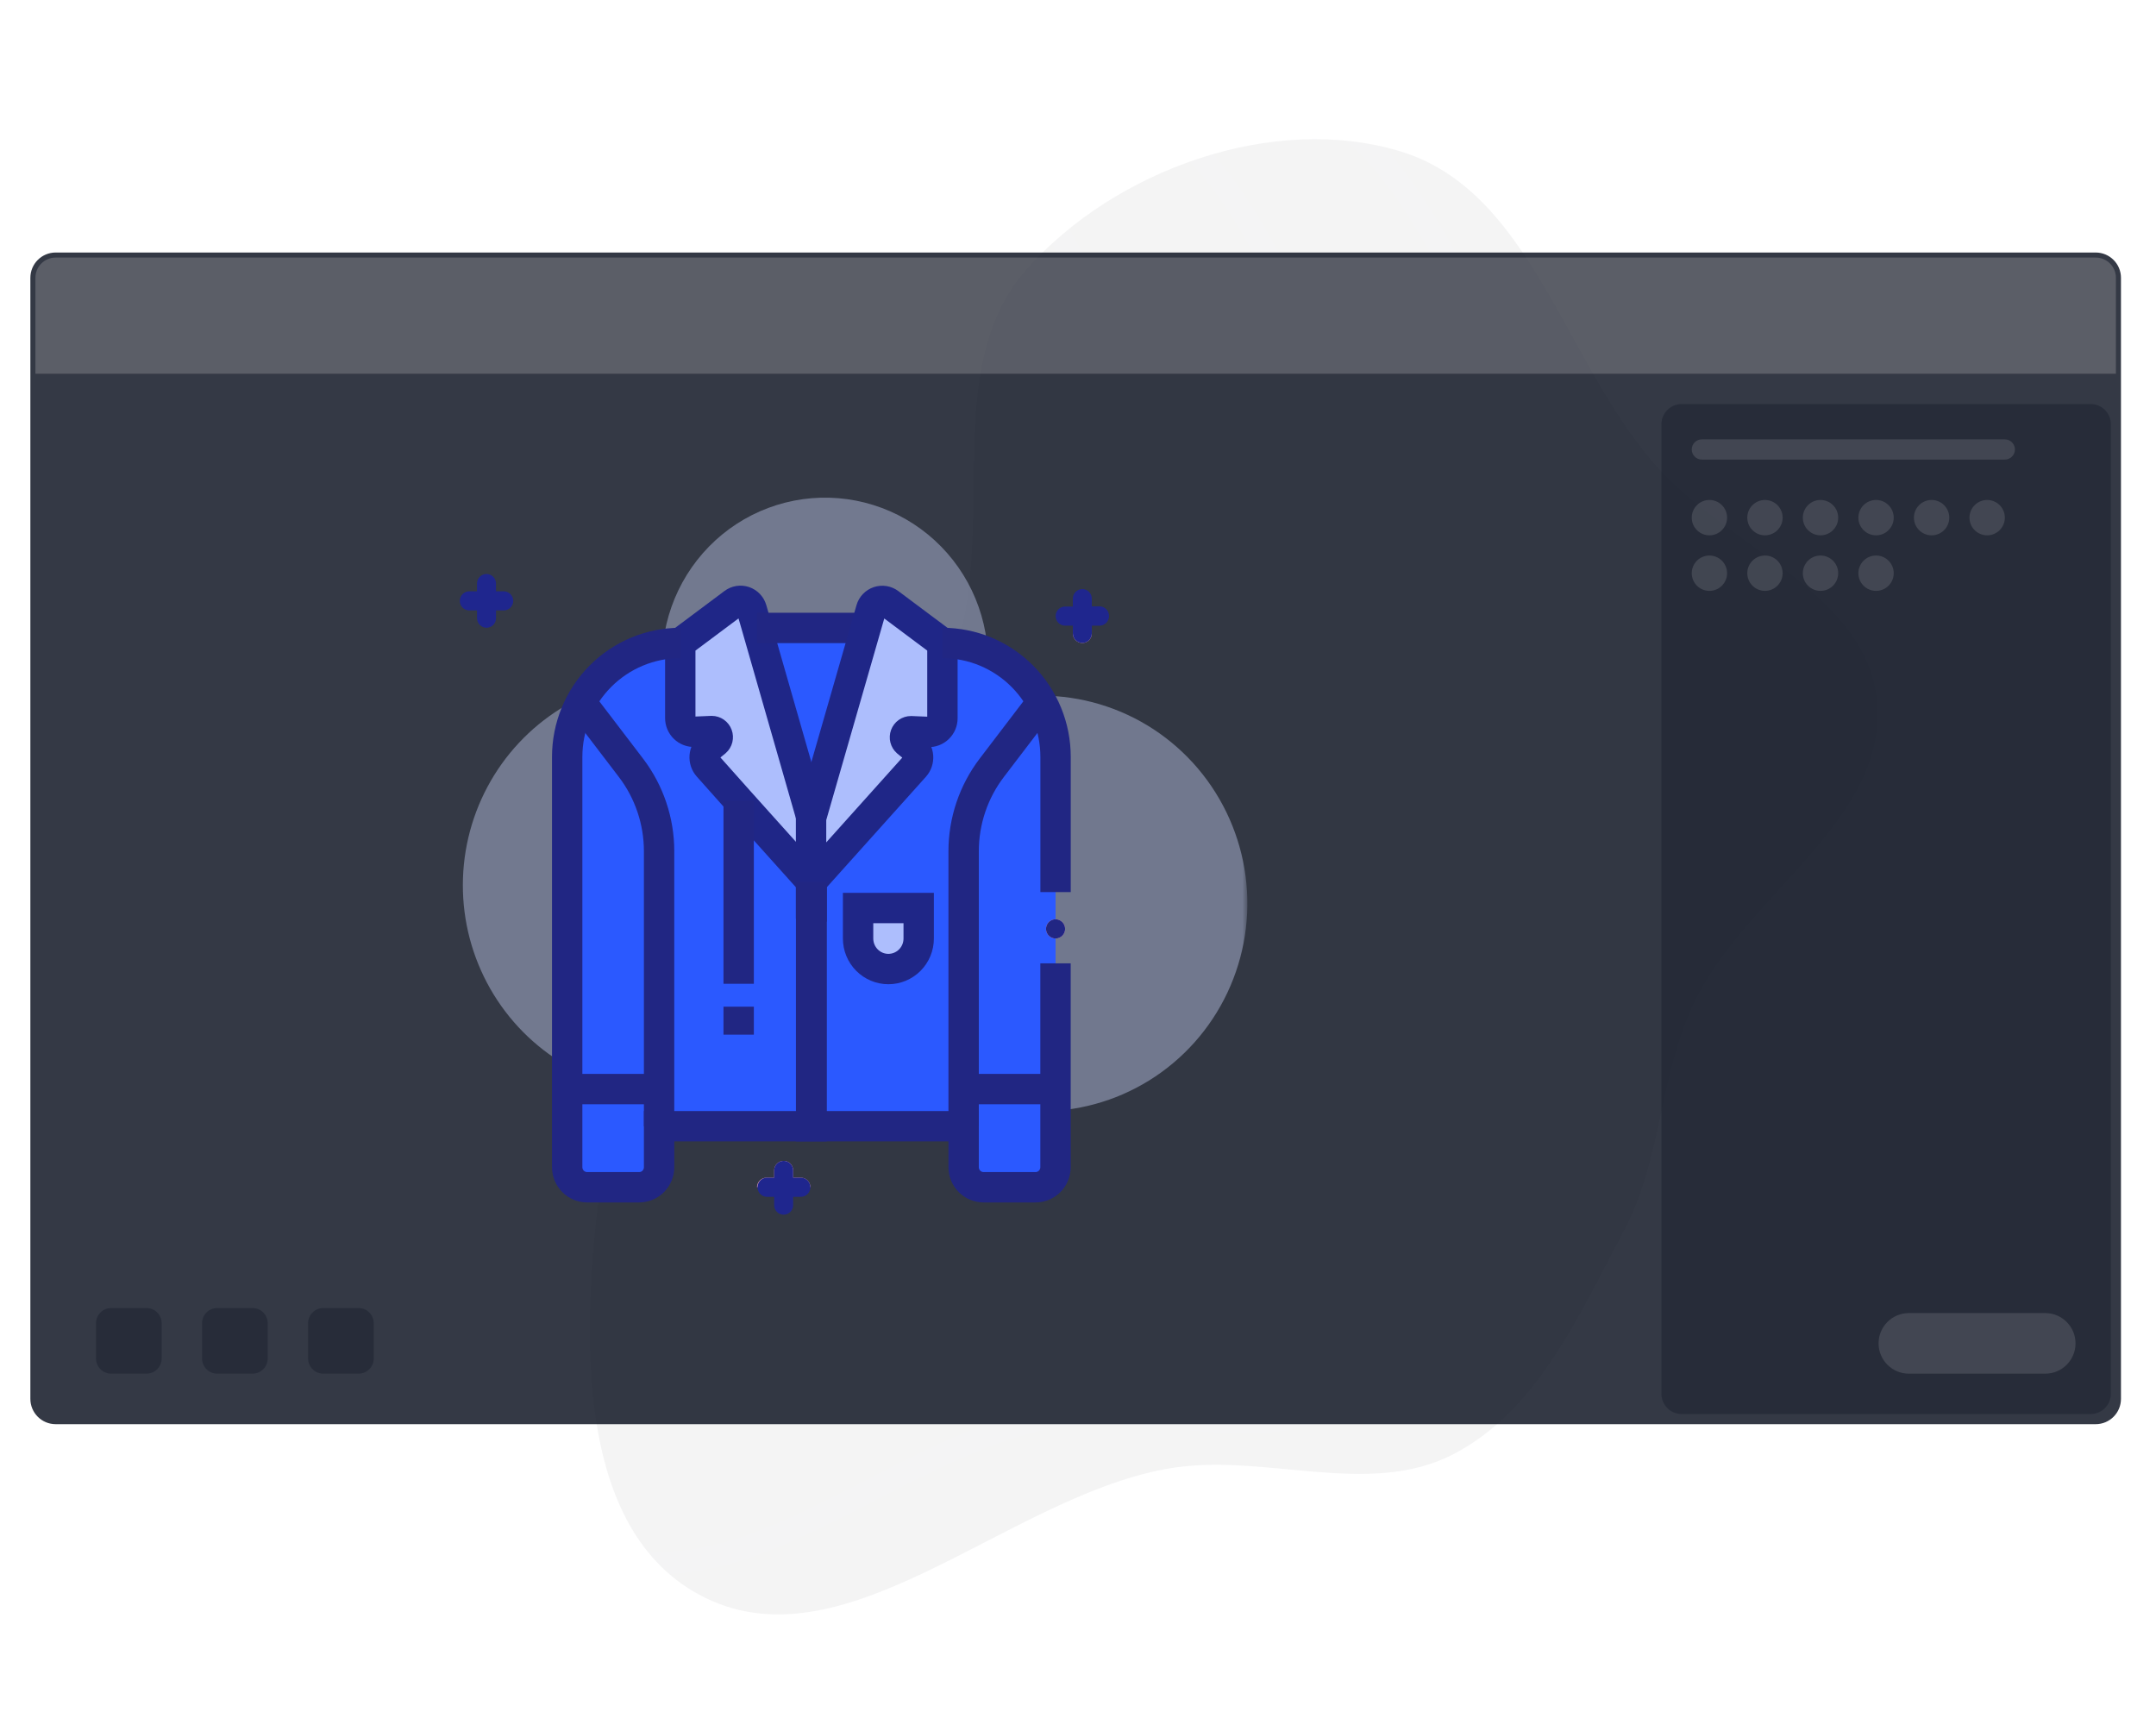 <svg width="426" height="342" viewBox="0 0 426 342" fill="none" xmlns="http://www.w3.org/2000/svg">
<g opacity="0.05">
<path fill-rule="evenodd" clip-rule="evenodd" d="M287.427 287.658C270.233 296.608 249.401 287.127 230.343 290.669C198.447 296.596 166.474 330.865 137.936 315.436C111.895 301.358 114.72 259.633 118.667 230.295C122.05 205.146 143.532 187.487 157.957 166.61C166.926 153.629 181.745 145.357 187.506 130.666C197.308 105.665 184.746 73.032 202.536 52.916C220.058 33.103 251.658 21.772 276.944 29.53C302.661 37.422 309.393 70.731 326.969 91.097C341.424 107.845 369.664 116.857 371.349 138.916C373.144 162.412 345.346 176.987 335.152 198.232C328.225 212.668 328.778 229.227 321.239 243.353C312.341 260.027 304.191 278.931 287.427 287.658Z" fill="#12141D" stroke="white" stroke-width="0.862"/>
<mask id="mask0_14_137" style="mask-type:alpha" maskUnits="userSpaceOnUse" x="113" y="24" width="261" height="298">
<g opacity="0.05">
<path fill-rule="evenodd" clip-rule="evenodd" d="M287.428 287.659C270.233 296.609 249.402 287.129 230.343 290.67C198.447 296.597 166.475 330.866 137.936 315.437C111.896 301.359 114.721 259.634 118.668 230.296C122.051 205.148 143.532 187.488 157.957 166.612C166.927 153.63 181.746 145.358 187.506 130.667C197.309 105.666 184.747 73.034 202.537 52.917C220.058 33.104 251.659 21.773 276.944 29.532C302.662 37.423 309.393 70.733 326.969 91.098C341.424 107.846 369.665 116.858 371.35 138.917C373.145 162.413 345.346 176.988 335.152 198.233C328.226 212.669 328.778 229.228 321.24 243.354C312.341 260.028 304.192 278.932 287.428 287.659Z" fill="#C4C4C4" stroke="white" stroke-width="4.309"/>
</g>
</mask>
<g mask="url(#mask0_14_137)">
<path fill-rule="evenodd" clip-rule="evenodd" d="M264.675 277.009C247.477 285.96 226.645 276.484 207.585 280.027C175.685 285.957 143.706 320.222 115.166 304.8C89.125 290.728 91.955 249.012 95.906 219.679C99.293 194.535 120.778 176.877 135.207 156.002C144.179 143.022 159.001 134.75 164.763 120.062C174.57 95.064 162.011 62.44 179.804 42.325C197.33 22.514 228.935 11.181 254.222 18.935C279.941 26.822 286.668 60.124 304.244 80.483C318.698 97.227 346.94 106.233 348.623 128.288C350.415 151.778 322.612 166.353 312.415 187.596C305.486 202.03 306.036 218.585 298.495 232.709C289.594 249.381 281.442 268.282 264.675 277.009Z" stroke="white" stroke-width="4.309"/>
<path fill-rule="evenodd" clip-rule="evenodd" d="M231.737 246.479C216.766 254.271 198.632 246.022 182.039 249.107C154.269 254.269 126.43 284.097 101.586 270.673C78.917 258.424 81.382 222.11 84.821 196.577C87.77 174.689 106.474 159.317 119.034 141.146C126.845 129.847 139.748 122.646 144.764 109.86C153.302 88.101 142.369 59.702 157.859 42.192C173.116 24.946 200.629 15.081 222.642 21.83C245.031 28.695 250.887 57.684 266.186 75.405C278.768 89.98 303.354 97.819 304.818 117.018C306.378 137.466 282.175 150.154 273.297 168.645C267.265 181.21 267.744 195.621 261.179 207.916C253.43 222.428 246.333 238.882 231.737 246.479Z" stroke="white" stroke-width="4.309"/>
<path fill-rule="evenodd" clip-rule="evenodd" d="M194.52 223.779C181.221 230.706 165.099 223.35 150.355 226.085C125.68 230.662 100.959 257.2 78.871 245.231C58.717 234.31 60.882 201.98 63.922 179.249C66.527 159.763 83.139 146.09 94.289 129.92C101.223 119.865 112.684 113.463 117.134 102.082C124.706 82.715 114.971 57.422 128.725 41.843C142.272 26.499 166.716 17.734 186.284 23.758C206.185 29.886 211.409 55.7 225.018 71.489C236.21 84.474 258.064 91.47 259.379 108.564C260.779 126.771 239.278 138.051 231.402 154.509C226.049 165.692 226.485 178.523 220.659 189.465C213.782 202.381 207.486 217.025 194.52 223.779Z" stroke="white" stroke-width="4.309"/>
</g>
</g>
<g filter="url(#filter0_d_14_137)">
<path d="M414.079 49.889H11C8.239 49.889 6 52.127 6 54.889V276.373C6 279.134 8.239 281.373 11 281.373H414.079C416.84 281.373 419.079 279.134 419.079 276.373V54.889C419.079 52.127 416.84 49.889 414.079 49.889Z" fill="#020817" fill-opacity="0.8"/>
</g>
<path d="M6.998 54.886C6.998 52.677 8.788 50.886 10.998 50.886H414.081C416.29 50.886 418.081 52.677 418.081 54.886V73.835H6.998V54.886Z" fill="#F5F3F3" fill-opacity="0.2"/>
<mask id="mask1_14_137" style="mask-type:luminance" maskUnits="userSpaceOnUse" x="80" y="93" width="167" height="152">
<path d="M246.464 93.791H80.833V244.455H246.464V93.791Z" fill="white"/>
</mask>
<g mask="url(#mask1_14_137)">
<path d="M99.531 116.828H98.004V115.29C98.004 114.789 97.806 114.308 97.454 113.953C97.102 113.599 96.625 113.4 96.127 113.4C95.629 113.4 95.152 113.599 94.8 113.953C94.448 114.308 94.25 114.789 94.25 115.29V116.822H92.729C92.231 116.822 91.754 117.021 91.402 117.375C91.05 117.73 90.852 118.211 90.852 118.712C90.852 119.213 91.05 119.694 91.402 120.049C91.754 120.403 92.231 120.602 92.729 120.602H94.256V122.134C94.256 122.635 94.454 123.116 94.806 123.471C95.158 123.825 95.635 124.024 96.133 124.024C96.631 124.024 97.108 123.825 97.46 123.471C97.812 123.116 98.01 122.635 98.01 122.134V120.602H99.531C100.029 120.602 100.506 120.403 100.858 120.049C101.21 119.694 101.408 119.213 101.408 118.712C101.408 118.211 101.21 117.73 100.858 117.375C100.506 117.021 100.029 116.822 99.531 116.822V116.828Z" fill="#1F268E"/>
<g style="mix-blend-mode:multiply" opacity="0.4">
<path d="M194.133 139.114C195.348 134.528 195.55 129.729 194.722 125.056C193.894 120.383 192.058 115.95 189.343 112.07C186.628 108.19 183.101 104.957 179.009 102.6C174.918 100.244 170.363 98.82 165.665 98.43C160.968 98.041 156.243 98.694 151.824 100.345C147.404 101.996 143.399 104.603 140.09 107.984C136.781 111.364 134.25 115.435 132.674 119.908C131.098 124.382 130.517 129.149 130.971 133.874C123.822 134.093 116.855 136.203 110.772 139.993C104.689 143.782 99.703 149.116 96.316 155.46C92.928 161.805 91.258 168.935 91.473 176.135C91.688 183.335 93.781 190.351 97.541 196.479C101.302 202.606 106.597 207.629 112.895 211.043C119.194 214.457 126.273 216.142 133.423 215.928C140.572 215.713 147.54 213.608 153.626 209.823C159.711 206.039 164.701 200.707 168.093 194.366C171.135 201.677 176.214 207.946 182.716 212.414C189.218 216.882 196.865 219.359 204.735 219.546C212.604 219.732 220.359 217.621 227.063 213.466C233.767 209.311 239.133 203.29 242.513 196.131C245.893 188.972 247.143 180.98 246.112 173.121C245.081 165.262 241.812 157.871 236.701 151.842C231.591 145.813 224.856 141.403 217.31 139.144C209.765 136.886 201.732 136.875 194.18 139.114H194.133Z" fill="#CFDAFF"/>
</g>
<path d="M160.124 234.567H149.574C149.574 234.066 149.771 233.585 150.123 233.23C150.474 232.875 150.951 232.675 151.448 232.673H152.969V231.142C152.996 230.659 153.206 230.205 153.555 229.873C153.904 229.54 154.366 229.355 154.846 229.355C155.326 229.355 155.788 229.54 156.138 229.873C156.487 230.205 156.696 230.659 156.723 231.142V232.673H158.244C158.743 232.673 159.221 232.873 159.573 233.228C159.926 233.583 160.124 234.065 160.124 234.567Z" fill="#F2A7C5"/>
<path d="M205.814 138.77L205.713 138.601C203.777 135.1 200.947 132.184 197.517 130.153C194.086 128.123 190.179 127.053 186.2 127.054L182.703 124.443H137.917L134.42 127.054C130.443 127.051 126.538 128.117 123.107 130.143C119.677 132.169 116.846 135.081 114.907 138.577L114.805 138.77C113.005 142.081 112.064 145.795 112.069 149.57V234.591H126.295C127.339 234.589 128.341 234.171 129.079 233.427C129.818 232.683 130.233 231.675 130.235 230.623V222.507H190.403V230.599C190.404 231.651 190.82 232.659 191.558 233.403C192.297 234.147 193.298 234.565 194.342 234.567H208.569V149.546C208.564 145.778 207.617 142.072 205.814 138.77Z" fill="#2B59FF"/>
<path d="M210.454 183.518C210.454 183.894 210.344 184.261 210.136 184.573C209.929 184.886 209.635 185.129 209.29 185.273C208.945 185.417 208.566 185.454 208.2 185.381C207.834 185.308 207.498 185.127 207.235 184.861C206.971 184.595 206.791 184.257 206.718 183.888C206.646 183.52 206.683 183.138 206.826 182.791C206.968 182.444 207.21 182.147 207.52 181.939C207.831 181.73 208.195 181.619 208.568 181.619C209.068 181.619 209.548 181.819 209.902 182.175C210.256 182.531 210.454 183.014 210.454 183.518Z" fill="#F2A7C5"/>
<path d="M215.73 124.419V125.143C215.73 125.643 215.532 126.124 215.181 126.477C214.829 126.831 214.353 127.03 213.856 127.03C213.358 127.03 212.882 126.831 212.53 126.477C212.179 126.124 211.981 125.643 211.981 125.143V124.419H215.73Z" fill="#F2A7C5"/>
<path d="M160.369 161.605V174.268L160.321 174.214L160.267 174.154L145.939 158.192L139.916 151.433C139.672 151.16 139.486 150.84 139.369 150.492C139.252 150.144 139.206 149.776 139.235 149.41C139.263 149.044 139.365 148.688 139.535 148.363C139.705 148.038 139.938 147.751 140.221 147.52L141.419 146.543C141.601 146.381 141.73 146.168 141.789 145.931C141.847 145.694 141.833 145.444 141.748 145.216C141.663 144.987 141.511 144.789 141.312 144.649C141.114 144.51 140.877 144.434 140.635 144.432L137.21 144.577C136.848 144.592 136.488 144.533 136.149 144.404C135.811 144.274 135.502 144.078 135.241 143.826C134.98 143.573 134.772 143.271 134.63 142.936C134.488 142.601 134.414 142.24 134.414 141.876V127.03L137.916 124.419L144.934 119.173C145.231 118.947 145.579 118.798 145.946 118.737C146.314 118.677 146.691 118.707 147.044 118.826C147.398 118.944 147.717 119.148 147.975 119.418C148.234 119.689 148.423 120.019 148.526 120.379L149.586 124.051L149.688 124.407L160.309 161.425L160.369 161.605Z" fill="#ADBEFD" stroke="#1F2687" stroke-width="6" stroke-miterlimit="10"/>
<path d="M134.42 127.03C131.484 127.03 128.577 127.613 125.865 128.744C123.153 129.876 120.689 131.534 118.613 133.625C116.538 135.716 114.891 138.198 113.769 140.93C112.646 143.661 112.068 146.589 112.069 149.546V230.593C112.069 231.645 112.483 232.654 113.22 233.399C113.958 234.144 114.958 234.564 116.003 234.567H126.289C126.807 234.567 127.32 234.464 127.798 234.264C128.276 234.064 128.711 233.772 129.077 233.403C129.443 233.033 129.733 232.595 129.931 232.113C130.128 231.631 130.23 231.115 130.229 230.593V222.507H160.37V174.268" stroke="#212683" stroke-width="6" stroke-miterlimit="10"/>
<path d="M149.574 124.063H170.961" stroke="#212683" stroke-width="6" stroke-miterlimit="10"/>
<path d="M130.229 222.507V168.178C130.229 162.219 128.275 156.426 124.673 151.698L114.805 138.77" stroke="#212683" stroke-width="6" stroke-miterlimit="10"/>
<path d="M186.211 127.03V141.906C186.212 142.27 186.139 142.63 185.997 142.965C185.856 143.3 185.649 143.603 185.388 143.855C185.128 144.108 184.819 144.304 184.481 144.434C184.143 144.563 183.783 144.622 183.421 144.607L179.997 144.463C179.754 144.464 179.518 144.54 179.319 144.68C179.12 144.82 178.968 145.017 178.883 145.246C178.798 145.475 178.784 145.724 178.842 145.961C178.901 146.198 179.03 146.411 179.212 146.573L180.41 147.55C180.693 147.781 180.926 148.068 181.096 148.393C181.266 148.718 181.368 149.074 181.396 149.44C181.425 149.807 181.379 150.175 181.262 150.522C181.145 150.87 180.959 151.19 180.715 151.463L160.358 174.154L160.31 174.214L160.256 174.268V161.605L160.304 161.431L170.961 124.419L172.117 120.391C172.222 120.032 172.411 119.703 172.67 119.433C172.928 119.163 173.247 118.961 173.6 118.842C173.953 118.724 174.329 118.693 174.697 118.753C175.064 118.812 175.411 118.961 175.709 119.185L182.727 124.431L186.211 127.03Z" fill="#ADBEFD" stroke="#1F2687" stroke-width="6" stroke-miterlimit="10"/>
<path d="M160.268 174.268V222.507H190.402V230.599C190.404 231.651 190.82 232.659 191.558 233.403C192.297 234.147 193.298 234.565 194.342 234.567H204.617C205.661 234.565 206.662 234.147 207.401 233.403C208.139 232.659 208.555 231.651 208.556 230.599V190.32" stroke="#212683" stroke-width="6" stroke-miterlimit="10"/>
<path d="M186.211 127.03C189.147 127.029 192.055 127.611 194.768 128.742C197.48 129.874 199.945 131.532 202.022 133.623C204.098 135.714 205.745 138.196 206.868 140.928C207.991 143.66 208.569 146.589 208.568 149.546V176.246" stroke="#212683" stroke-width="6" stroke-miterlimit="10"/>
<path d="M205.815 138.77L195.959 151.698C192.356 156.426 190.403 162.219 190.403 168.178V222.507" stroke="#212683" stroke-width="6" stroke-miterlimit="10"/>
<path d="M169.548 179.393H181.523V185.423C181.523 187.023 180.892 188.556 179.769 189.687C178.646 190.818 177.123 191.453 175.535 191.453C173.947 191.453 172.424 190.818 171.302 189.687C170.179 188.556 169.548 187.023 169.548 185.423V179.393Z" fill="#ADBEFD" stroke="#1F2687" stroke-width="6" stroke-miterlimit="10"/>
<path d="M219.13 121.718C219.13 122.219 218.933 122.7 218.581 123.055C218.23 123.409 217.754 123.61 217.256 123.611H215.729V125.143C215.729 125.643 215.532 126.123 215.18 126.477C214.829 126.831 214.352 127.03 213.855 127.03C213.358 127.03 212.881 126.831 212.53 126.477C212.178 126.123 211.981 125.643 211.981 125.143V123.611H210.454C209.956 123.611 209.479 123.412 209.127 123.058C208.775 122.703 208.577 122.222 208.577 121.721C208.577 121.22 208.775 120.739 209.127 120.384C209.479 120.03 209.956 119.831 210.454 119.831H211.981V118.269C211.981 117.768 212.178 117.288 212.53 116.934C212.881 116.58 213.358 116.381 213.855 116.381C214.352 116.381 214.829 116.58 215.18 116.934C215.532 117.288 215.729 117.768 215.729 118.269V119.8H217.256C217.505 119.8 217.751 119.85 217.98 119.947C218.209 120.044 218.417 120.185 218.592 120.364C218.766 120.542 218.904 120.754 218.996 120.986C219.088 121.219 219.134 121.468 219.13 121.718Z" fill="#1F268E"/>
<path d="M160.124 234.567C160.124 234.815 160.075 235.061 159.98 235.29C159.886 235.52 159.747 235.728 159.573 235.903C159.398 236.079 159.191 236.218 158.963 236.312C158.735 236.407 158.49 236.455 158.244 236.454H156.717V237.986C156.731 238.243 156.693 238.5 156.606 238.742C156.518 238.984 156.382 239.206 156.206 239.393C156.03 239.58 155.819 239.729 155.584 239.831C155.349 239.933 155.096 239.986 154.84 239.986C154.584 239.986 154.331 239.933 154.096 239.831C153.861 239.729 153.649 239.58 153.473 239.393C153.298 239.206 153.162 238.984 153.074 238.742C152.986 238.5 152.948 238.243 152.963 237.986V236.454H151.448C150.968 236.427 150.517 236.216 150.188 235.864C149.858 235.513 149.674 235.047 149.674 234.564C149.674 234.08 149.858 233.615 150.188 233.263C150.517 232.912 150.968 232.701 151.448 232.673H152.969V231.142C152.996 230.659 153.205 230.205 153.554 229.873C153.903 229.54 154.365 229.355 154.846 229.355C155.326 229.355 155.788 229.54 156.137 229.873C156.486 230.205 156.696 230.659 156.723 231.142V232.673H158.244C158.742 232.673 159.22 232.873 159.573 233.228C159.926 233.583 160.124 234.065 160.124 234.567Z" fill="#1F268E"/>
<path d="M210.454 183.518C210.454 183.894 210.344 184.261 210.136 184.573C209.929 184.886 209.635 185.129 209.29 185.273C208.945 185.417 208.566 185.454 208.2 185.381C207.834 185.308 207.498 185.127 207.235 184.861C206.971 184.595 206.791 184.257 206.718 183.888C206.646 183.52 206.683 183.138 206.826 182.791C206.968 182.444 207.21 182.147 207.52 181.939C207.831 181.73 208.195 181.619 208.568 181.619C209.068 181.619 209.548 181.819 209.902 182.175C210.256 182.531 210.454 183.014 210.454 183.518Z" fill="#212683"/>
<path d="M145.952 158.193V194.366" stroke="#212683" stroke-width="6" stroke-miterlimit="10"/>
<path d="M145.952 198.888V204.417" stroke="#212683" stroke-width="6" stroke-miterlimit="10"/>
<path d="M160.37 215.169H160.268" stroke="#212683" stroke-width="6" stroke-miterlimit="10"/>
<path d="M208.581 215.169H208.569H190.403" stroke="#212683" stroke-width="6" stroke-miterlimit="10"/>
<path d="M130.229 215.169H112.069" stroke="#212683" stroke-width="6" stroke-miterlimit="10"/>
</g>
<path d="M413.083 79.822H332.281C330.072 79.822 328.281 81.613 328.281 83.822V275.377C328.281 277.586 330.072 279.377 332.281 279.377H413.083C415.292 279.377 417.083 277.586 417.083 275.377V83.822C417.083 81.613 415.292 79.822 413.083 79.822Z" fill="#1B202E" fill-opacity="0.5"/>
<path d="M341.252 102.272C341.252 100.343 339.689 98.78 337.76 98.78C335.832 98.78 334.268 100.343 334.268 102.272C334.268 104.201 335.832 105.764 337.76 105.764C339.689 105.764 341.252 104.201 341.252 102.272Z" fill="#E0E0E0" fill-opacity="0.15"/>
<path d="M341.252 113.247C341.252 111.319 339.689 109.755 337.76 109.755C335.832 109.755 334.268 111.319 334.268 113.247C334.268 115.176 335.832 116.739 337.76 116.739C339.689 116.739 341.252 115.176 341.252 113.247Z" fill="#E0E0E0" fill-opacity="0.15"/>
<path d="M352.228 102.272C352.228 100.343 350.665 98.78 348.736 98.78C346.807 98.78 345.244 100.343 345.244 102.272C345.244 104.201 346.807 105.764 348.736 105.764C350.665 105.764 352.228 104.201 352.228 102.272Z" fill="#E0E0E0" fill-opacity="0.15"/>
<path d="M352.228 113.247C352.228 111.319 350.665 109.755 348.736 109.755C346.807 109.755 345.244 111.319 345.244 113.247C345.244 115.176 346.807 116.739 348.736 116.739C350.665 116.739 352.228 115.176 352.228 113.247Z" fill="#E0E0E0" fill-opacity="0.15"/>
<path d="M363.203 102.272C363.203 100.343 361.64 98.78 359.711 98.78C357.783 98.78 356.219 100.343 356.219 102.272C356.219 104.201 357.783 105.764 359.711 105.764C361.64 105.764 363.203 104.201 363.203 102.272Z" fill="#E0E0E0" fill-opacity="0.15"/>
<path d="M363.203 113.247C363.203 111.319 361.64 109.755 359.711 109.755C357.783 109.755 356.219 111.319 356.219 113.247C356.219 115.176 357.783 116.739 359.711 116.739C361.64 116.739 363.203 115.176 363.203 113.247Z" fill="#E0E0E0" fill-opacity="0.15"/>
<path d="M374.178 102.272C374.178 100.343 372.615 98.78 370.686 98.78C368.758 98.78 367.194 100.343 367.194 102.272C367.194 104.201 368.758 105.764 370.686 105.764C372.615 105.764 374.178 104.201 374.178 102.272Z" fill="#E0E0E0" fill-opacity="0.15"/>
<path d="M374.178 113.247C374.178 111.319 372.615 109.755 370.686 109.755C368.758 109.755 367.194 111.319 367.194 113.247C367.194 115.176 368.758 116.739 370.686 116.739C372.615 116.739 374.178 115.176 374.178 113.247Z" fill="#E0E0E0" fill-opacity="0.15"/>
<path d="M385.154 102.272C385.154 100.343 383.591 98.78 381.662 98.78C379.733 98.78 378.17 100.343 378.17 102.272C378.17 104.201 379.733 105.764 381.662 105.764C383.591 105.764 385.154 104.201 385.154 102.272Z" fill="#E0E0E0" fill-opacity="0.15"/>
<path d="M396.13 102.272C396.13 100.343 394.567 98.78 392.638 98.78C390.71 98.78 389.146 100.343 389.146 102.272C389.146 104.201 390.71 105.764 392.638 105.764C394.567 105.764 396.13 104.201 396.13 102.272Z" fill="#E0E0E0" fill-opacity="0.15"/>
<path d="M396.13 86.806H336.264C335.161 86.806 334.268 87.7 334.268 88.802C334.268 89.904 335.161 90.797 336.264 90.797H396.13C397.232 90.797 398.126 89.904 398.126 88.802C398.126 87.7 397.232 86.806 396.13 86.806Z" fill="#E0E0E0" fill-opacity="0.15"/>
<path d="M404.113 259.422H377.173C373.866 259.422 371.186 262.102 371.186 265.409C371.186 268.715 373.866 271.395 377.173 271.395H404.113C407.419 271.395 410.099 268.715 410.099 265.409C410.099 262.102 407.419 259.422 404.113 259.422Z" fill="#E0E0E0" fill-opacity="0.15"/>
<path d="M73.849 268.395V261.424C73.849 259.767 72.505 258.424 70.849 258.424H63.877C62.221 258.424 60.877 259.767 60.877 261.424V268.395C60.877 270.052 62.221 271.395 63.877 271.395H70.849C72.505 271.395 73.849 270.052 73.849 268.395Z" fill="#1B202E" fill-opacity="0.5"/>
<path d="M52.895 268.395V261.424C52.895 259.767 51.552 258.424 49.895 258.424H42.924C41.268 258.424 39.924 259.767 39.924 261.424V268.395C39.924 270.052 41.268 271.395 42.924 271.395H49.895C51.552 271.395 52.895 270.052 52.895 268.395Z" fill="#1B202E" fill-opacity="0.5"/>
<path d="M31.942 268.395V261.424C31.942 259.767 30.599 258.424 28.942 258.424H21.971C20.314 258.424 18.971 259.767 18.971 261.424V268.395C18.971 270.052 20.314 271.395 21.971 271.395H28.942C30.599 271.395 31.942 270.052 31.942 268.395Z" fill="#1B202E" fill-opacity="0.5"/>
<defs>
<filter id="filter0_d_14_137" x="0" y="43.889" width="425.079" height="243.484" filterUnits="userSpaceOnUse" color-interpolation-filters="sRGB">
<feFlood flood-opacity="0" result="BackgroundImageFix"/>
<feColorMatrix in="SourceAlpha" type="matrix" values="0 0 0 0 0 0 0 0 0 0 0 0 0 0 0 0 0 0 127 0" result="hardAlpha"/>
<feOffset/>
<feGaussianBlur stdDeviation="3"/>
<feComposite in2="hardAlpha" operator="out"/>
<feColorMatrix type="matrix" values="0 0 0 0 0 0 0 0 0 0 0 0 0 0 0 0 0 0 0.09 0"/>
<feBlend mode="normal" in2="BackgroundImageFix" result="effect1_dropShadow_14_137"/>
<feBlend mode="normal" in="SourceGraphic" in2="effect1_dropShadow_14_137" result="shape"/>
</filter>
</defs>
</svg>
